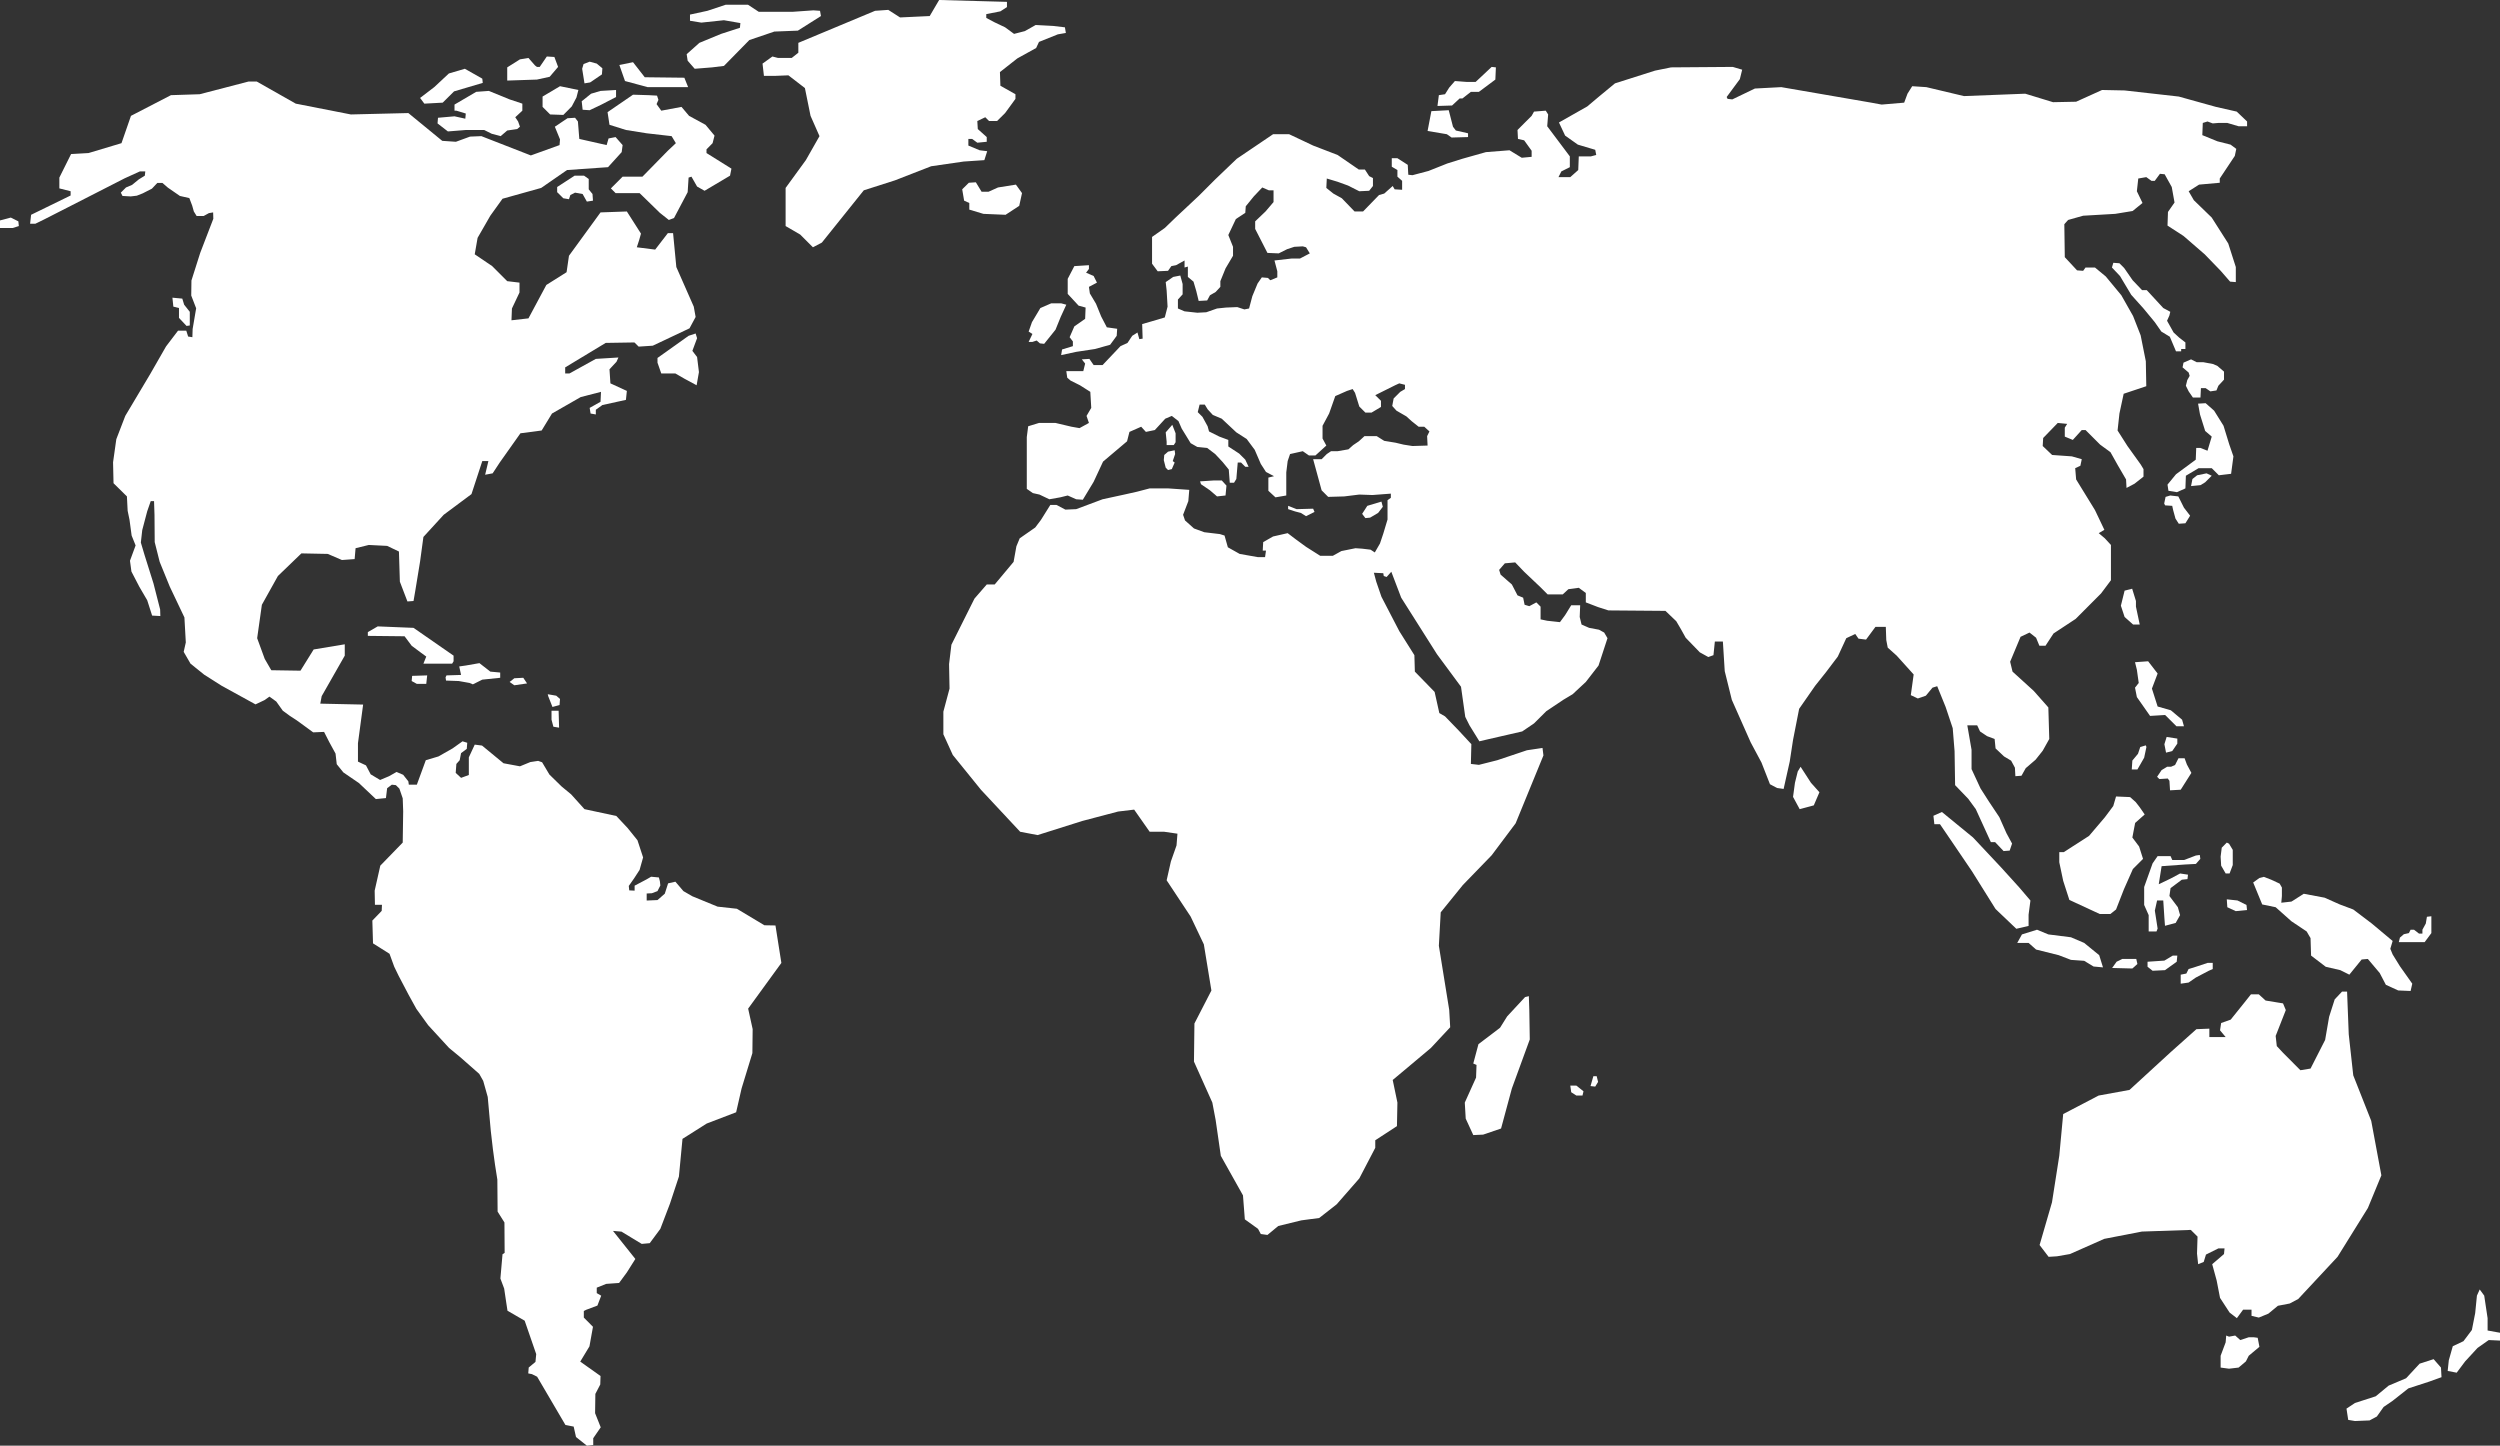 <svg xmlns="http://www.w3.org/2000/svg" viewBox="0 0 377 218.01"><rect x="0" y="0" width="377" height="218.01" fill="#333333" stroke="none"/><defs></defs><title>Asset 2</title><g id="Layer_2" data-name="Layer 2"><g id="Layer_1-2" data-name="Layer 1" fill="#ffffff"><polygon class="cls-1" points="4.54 33.74 4.69 32.39 10.65 29.48 10.65 28.84 8.95 28.41 8.95 26.78 10.72 23.23 13.35 23.08 18.32 21.59 19.75 17.47 25.78 14.35 30.11 14.21 37.5 12.29 38.71 12.29 44.6 15.63 52.91 17.26 61.58 17.05 66.69 21.24 68.75 21.38 70.88 20.6 72.59 20.53 80.05 23.44 84.38 21.88 84.45 21.02 83.67 19.11 85.58 17.83 86.72 17.76 87.15 18.32 87.36 20.95 91.48 21.88 91.77 20.88 92.83 20.67 93.89 21.88 93.75 22.94 91.69 25.21 85.51 25.64 81.61 28.34 75.78 29.97 73.94 32.53 72.02 35.87 71.59 38.35 74.22 40.13 76.49 42.4 78.34 42.62 78.34 44.11 77.2 46.52 77.13 48.3 79.69 48.01 82.39 42.97 85.44 41.05 85.8 38.57 90.56 32.03 94.53 31.89 96.66 35.23 96.38 36.22 96.03 37.29 98.8 37.64 100.71 35.16 101.5 35.16 101.99 40.27 104.62 46.24 104.9 47.8 103.98 49.51 98.44 52.13 96.31 52.27 95.67 51.64 91.34 51.71 85.23 55.4 85.23 56.32 85.87 56.32 89.85 54.12 93.26 53.91 92.97 54.55 91.91 55.69 92.05 57.81 94.53 58.95 94.39 60.3 90.84 61.08 89.85 61.79 89.85 62.5 89.06 62.36 88.92 61.51 90.56 60.59 90.63 59.09 87.57 59.88 83.24 62.36 81.68 64.92 78.48 65.34 75.36 69.75 74.29 71.38 73.16 71.59 73.65 69.53 72.73 69.53 71.1 74.51 66.91 77.63 63.85 80.97 63.35 84.66 62.64 89 62.36 90.63 61.44 90.7 60.3 87.72 60.16 83.17 58.38 82.32 55.61 82.18 53.62 82.67 53.48 84.31 51.56 84.45 49.43 83.53 45.45 83.45 41.91 86.86 39.49 91.2 38.78 96.24 39.92 99.36 40.91 101.07 45.31 101.14 47.3 97.94 51.99 97.16 51.99 98.87 48.51 104.98 48.3 106.11 54.76 106.25 53.98 112.08 53.98 114.85 55.19 115.42 55.9 116.77 57.32 117.62 58.67 117.05 59.8 116.41 60.8 116.84 61.58 117.83 61.65 118.33 62.86 118.33 64.21 114.64 66.12 114.07 68.25 112.86 69.75 111.79 70.46 112.01 70.39 112.93 69.53 113.57 69.32 114.64 68.82 115.2 68.72 116.55 69.53 117.3 70.7 116.87 70.7 114.21 71.59 112.29 72.69 112.43 75.93 115.1 78.41 115.56 79.97 114.92 81.15 114.74 81.75 114.95 82.85 116.8 84.7 118.61 86.12 119.78 88.14 122.02 92.94 123.05 94.64 124.86 96.13 126.71 96.98 129.3 96.45 131.18 95.64 132.43 94.82 133.6 94.89 134.27 95.7 134.31 95.7 133.56 97.52 132.6 98.19 132.21 99.36 132.32 99.51 132.89 99.58 133.53 99.15 134.38 98.3 134.7 97.52 134.74 97.52 135.2 97.52 135.8 99.15 135.73 100.25 134.77 100.75 133.21 101.85 132.96 103.06 134.38 104.41 135.16 108.21 136.72 111.12 137.04 115.27 139.53 116.94 139.56 117.83 145.21 112.82 152.1 113.5 155.19 113.46 158.81 111.83 164.14 111.01 167.73 106.57 169.43 102.92 171.74 102.38 177.42 101.03 181.51 99.58 185.31 97.98 187.47 96.77 187.58 93.72 185.73 92.44 185.62 95.81 189.85 94.53 191.88 93.36 193.47 91.41 193.61 89.99 194.18 89.99 195 90.66 195.39 90.09 196.88 88.39 197.52 88.04 197.7 88.04 198.69 89.42 200.08 88.89 203.03 87.5 205.33 90.56 207.5 90.52 208.78 89.78 210.2 89.74 213.11 90.59 215.24 89.46 216.88 89.46 217.91 88.5 218.01 86.86 216.7 86.51 215.13 85.27 214.89 81 207.61 80.22 207.22 79.66 207.11 79.73 206.22 80.75 205.37 80.86 204.2 79.12 199.16 76.53 197.66 76.32 196.28 76.03 194.32 75.46 192.8 75.78 189.14 76.1 188.93 76.07 184.35 75.04 182.71 75 177.88 74.65 175.65 74.33 173.3 74.01 170.53 73.76 167.76 73.55 165.42 72.87 163 72.27 161.94 69.36 159.38 67.72 158.03 64.56 154.59 62.79 152.14 61.61 150 60.12 147.16 59.45 145.78 58.74 143.83 56.25 142.26 56.15 138.82 57.56 137.36 57.6 136.44 56.54 136.44 56.5 134.31 57.35 130.54 60.73 127.06 60.8 122.34 60.73 120.39 60.23 118.93 59.7 118.4 59.09 118.33 58.38 118.86 58.2 120.35 56.68 120.5 54.12 118.08 51.78 116.48 50.78 115.24 50.6 113.64 49.65 111.9 48.87 110.37 47.23 110.44 44.75 108.63 43.72 107.96 42.65 107.18 41.66 105.79 40.63 105.05 39.88 105.58 38.53 106.22 33.42 103.41 30.79 101.74 28.73 100.08 27.7 98.3 28.02 96.88 27.81 93.11 25.6 88.46 24.08 84.73 23.33 81.75 23.3 77.67 23.23 75.57 22.73 75.57 22.2 77.1 21.45 79.94 21.24 81.82 21.8 83.7 23.15 88 24.15 91.91 24.18 92.9 22.94 92.83 22.2 90.52 21.02 88.5 19.82 86.19 19.6 84.56 20.45 82.25 19.85 80.76 19.53 78.38 19.25 77.03 19.14 74.86 17.12 72.87 17.05 69.71 17.54 66.23 18.89 62.72 22.66 56.39 25.04 52.24 26.85 49.86 28.09 49.86 28.37 50.75 29.01 50.85 29.05 49.61 29.58 46.49 28.84 44.57 28.87 42.3 30.19 38.14 31.5 34.73 32.17 32.99 32.14 32.03 31.5 32.14 30.72 32.57 29.65 32.57 29.23 31.89 28.98 31 28.55 29.87 27.13 29.55 25.32 28.3 24.5 27.59 23.72 27.59 22.91 28.45 21.52 29.16 20.63 29.51 19.71 29.62 18.47 29.55 18.22 29.05 19 28.27 19.92 27.88 20.92 27.06 21.84 26.49 21.91 25.85 21.09 25.85 18.82 26.88 10.19 31.29 6.64 33.1 5.33 33.74 4.54 33.74"/><polygon class="cls-1" points="0 34.38 0 33.24 1.63 32.81 2.77 33.38 2.84 34.09 1.92 34.38 0 34.38"/><polygon class="cls-1" points="26.14 46.24 26 44.89 27.49 45.03 27.77 45.95 28.62 47.02 28.62 49.08 28.13 49.15 26.99 47.94 26.99 46.45 26.14 46.24"/><polygon class="cls-1" points="69.39 61.15 70.24 61.22 71.38 59.09 71.95 59.02 72.66 59.8 73.3 59.73 73.3 58.38 72.09 56.54 70.1 56.32 69.6 55.61 69.39 53.41 68.04 51.99 65.77 52.49 62.43 54.12 62.5 54.9 63.64 55.26 65.63 54.83 67.26 55.4 68.75 55.9 68.82 56.96 65.63 57.18 64.35 58.1 63.57 59.95 62.5 62.22 62.79 63.36 64.7 61.86 65.13 60.09 66.62 58.67 68.04 58.24 69.25 58.74 69.39 61.15"/><polygon class="cls-1" points="67.26 64.14 67.26 63.21 69.25 62.86 71.03 62.5 72.87 62.01 74.93 61.58 76 60.87 77.35 60.73 77.2 61.51 75.64 62.43 72.8 62.65 71.95 63.57 69.04 64.28 67.26 64.14"/><polygon class="cls-1" points="99.15 53.98 103.84 50.64 104.9 50.29 105.12 51 104.41 52.91 105.12 53.84 105.4 56.11 105.05 58.1 103.2 57.1 101.85 56.32 99.72 56.32 99.15 54.69 99.15 53.98"/><polygon class="cls-1" points="123.66 1.63 123.8 2.42 120.32 4.62 116.77 4.76 113 6.04 109.17 9.94 107.39 10.16 104.76 10.37 103.7 9.16 103.55 8.17 105.47 6.46 108.74 5.11 111.58 4.19 111.65 3.48 109.17 3.05 105.76 3.41 104.05 3.13 104.05 2.2 106.68 1.63 109.45 0.71 112.79 0.71 114.42 1.78 116.91 1.78 119.53 1.78 122.66 1.56 123.66 1.63"/><polygon class="cls-1" points="84.95 29.9 84.02 28.98 84.02 28.2 86.65 26.49 88.07 26.49 88.78 26.99 88.78 28.55 89.35 29.26 89.42 30.26 88.5 30.4 87.86 29.26 86.72 29.05 86.01 29.41 85.8 30.04 84.95 29.9"/><polygon class="cls-1" points="63.99 15.63 66.76 15.48 68.47 13.78 72.8 12.5 72.73 11.86 70.1 10.37 67.69 11.08 65.48 13.14 63.35 14.77 63.99 15.63"/><polygon class="cls-1" points="76.49 10.16 76.49 12.15 80.97 12 82.89 11.58 84.16 10.09 83.6 8.59 82.46 8.52 81.39 10.09 80.97 10.09 80.68 9.87 79.69 8.74 78.41 8.95 76.49 10.16"/><polyline class="cls-1" points="68.54 16.69 68.54 15.77 71.81 13.85 73.72 13.71 76.85 14.99 78.77 15.63 78.77 16.69 77.7 17.68 78.13 18.32 78.41 19.11 77.99 19.46 76.49 19.68 75.5 20.53 74.15 20.17 73.01 19.6 70.31 19.6 67.54 19.82 65.98 18.61 66.05 17.76 68.54 17.54 70.17 17.9 70.24 17.12 68.82 16.69"/><polygon class="cls-1" points="81.82 14.56 84.45 13 87.22 13.57 86.93 14.7 86.22 16.05 84.95 17.33 82.96 17.26 81.82 16.12 81.82 14.56"/><polygon class="cls-1" points="87.72 15.27 87.86 16.55 88.92 16.62 90.7 15.77 92.9 14.63 92.9 13.57 90.56 13.71 89.14 14.13 87.72 15.27"/><polygon class="cls-1" points="87.79 10.37 88.14 12.57 88.99 12.43 90.77 11.22 90.84 10.3 89.99 9.59 88.92 9.3 88 9.66 87.79 10.37"/><polygon class="cls-1" points="93.4 9.8 94.25 12.22 97.66 13.14 103.77 13.14 103.2 11.72 97.23 11.65 95.46 9.38 93.4 9.8"/><polygon class="cls-1" points="91.91 18.82 91.62 16.91 95.46 14.28 97.8 14.35 99.08 14.42 99.29 15.06 99.01 15.7 99.72 16.69 102.77 16.12 103.91 17.47 106.39 18.82 107.75 20.45 107.46 21.59 106.54 22.52 106.54 23.08 110.3 25.43 110.09 26.49 106.25 28.77 105.12 28.13 104.27 26.64 103.84 26.78 103.7 28.98 101.64 32.88 100.86 33.17 99.51 32.1 96.45 29.12 92.83 29.12 92.12 28.41 93.89 26.64 94.82 26.64 96.88 26.64 100.71 22.73 101.92 21.59 101.28 20.53 97.52 20.1 94.39 19.6 91.91 18.82"/><polygon class="cls-1" points="55.47 95.89 55.47 95.32 56.96 94.46 62.36 94.68 68.4 98.87 68.4 99.72 68.18 100.08 63.85 100.08 64.28 99.01 63.5 98.44 62.08 97.38 61.01 95.95 55.47 95.89"/><polygon class="cls-1" points="62.15 101.92 64.42 101.85 64.28 103.13 62.86 103.13 62.08 102.7 62.15 101.92"/><polyline class="cls-1" points="67.19 102.14 67.26 102.63 69.18 102.7 70.81 102.99 71.31 103.2 72.73 102.49 75.43 102.21 75.43 101.42 73.94 101.28 72.3 100 70.24 100.36 69.25 100.5 69.53 101.78 67.33 101.85"/><polygon class="cls-1" points="77.56 102.28 78.91 102.21 79.48 103.06 77.56 103.34 76.85 102.84 77.56 102.28"/><polyline class="cls-1" points="82.67 104.98 83.31 106.61 84.38 106.32 84.45 105.4 83.88 104.91 82.6 104.69"/><polygon class="cls-1" points="83.17 107.18 84.24 107.18 84.31 109.73 83.45 109.59 83.17 108.53 83.17 107.18"/><polygon class="cls-1" points="141.62 0 151.85 0.28 151.85 1.07 150.86 1.71 148.73 2.13 148.73 2.7 149.93 3.34 151.57 4.12 152.92 5.11 154.55 4.69 156.18 3.77 158.81 3.91 160.59 4.12 160.73 4.97 159.52 5.18 156.68 6.32 156.25 7.24 153.41 8.81 150.79 10.87 150.86 12.93 153.13 14.21 153.13 14.91 151.57 17.05 150.36 18.25 149.15 18.25 148.58 17.68 147.38 18.25 147.45 19.46 148.8 20.67 148.8 21.38 147.38 21.52 146.6 20.95 146.03 20.95 146.03 21.95 147.73 22.66 148.87 22.8 148.44 24.15 145.32 24.36 140.42 25.07 134.95 27.2 130.26 28.7 123.94 36.58 122.59 37.29 120.67 35.37 118.47 34.09 118.47 28.34 121.52 24.15 123.58 20.53 122.23 17.47 121.38 13.28 118.89 11.36 116.91 11.44 115.2 11.44 114.99 9.59 116.48 8.52 117.33 8.74 119.39 8.74 120.39 7.95 120.39 6.46 131.96 1.63 133.95 1.49 135.73 2.63 140.2 2.42 141.62 0"/><polygon class="cls-1" points="145.1 28.55 146.1 27.56 147.16 27.49 148.02 28.91 149.08 28.91 150.5 28.27 153.2 27.84 154.12 29.12 153.7 31.04 151.64 32.39 148.3 32.25 146.17 31.61 146.17 30.61 145.39 30.26 145.1 28.55"/><polygon class="cls-1" points="155.12 51.56 155.69 50.36 155.12 50 155.62 48.58 156.89 46.45 158.53 45.74 160.02 45.74 160.8 45.95 159.95 47.8 159.17 49.72 157.46 51.85 156.82 51.78 156.33 51.35 155.69 51.56 155.12 51.56"/><polygon class="cls-1" points="164.21 39.99 164.21 40.56 163.78 41.12 164.92 41.62 165.42 42.62 164.21 43.26 164.35 44.25 165.28 45.81 166.06 47.73 166.91 49.36 168.47 49.58 168.4 50.64 167.41 51.99 165.13 52.63 162.29 53.06 160.02 53.55 160.16 52.7 161.79 52.2 161.79 51.49 161.3 50.85 162.01 49.22 163.64 48.08 163.71 46.38 162.65 46.09 161.01 44.32 161.01 42.05 162.01 40.13 164.21 39.99"/><polygon class="cls-1" points="154.84 73.72 154.84 65.91 155.05 64.28 156.68 63.78 159.17 63.78 161.58 64.35 162.79 64.56 164.21 63.78 163.85 62.72 164.56 61.51 164.42 59.09 162.86 58.1 161.44 57.39 160.94 56.96 160.8 55.97 163.36 55.97 163.64 54.83 163.14 54.19 164.28 54.12 164.92 55.05 166.27 55.05 168.97 52.2 170.03 51.71 170.74 50.64 171.53 50.14 171.81 51.14 172.31 51.07 172.24 48.87 173.73 48.44 175.65 47.87 176.07 46.24 175.93 43.82 175.79 42.54 176.92 41.76 177.99 41.55 178.34 42.83 178.34 44.39 177.63 45.17 177.63 46.52 178.63 46.95 180.55 47.16 181.9 47.09 183.53 46.52 184.88 46.38 186.58 46.31 187.65 46.66 188.36 46.52 188.85 44.67 189.64 42.76 190.28 41.83 191.2 41.91 191.56 42.26 192.62 41.83 192.62 40.91 192.19 39.28 194.75 38.99 196.03 38.99 197.52 38.21 196.95 37.29 196.46 37.15 195.18 37.22 194.11 37.57 192.83 38.21 191.13 38.14 189.28 34.52 189.28 33.38 190.84 31.89 192.05 30.47 192.05 28.7 191.34 28.7 190.35 28.27 189.07 29.62 187.86 31.11 187.79 32.1 186.37 33.03 185.23 35.44 185.94 37.22 185.94 38.57 184.81 40.48 184.03 42.4 184.03 43.26 183.32 44.03 182.46 44.53 182.04 45.31 180.76 45.38 180.4 43.9 179.98 42.47 179.13 41.76 179.13 40.2 178.63 40.34 178.63 39.28 177.35 39.99 176.64 40.13 176.14 40.84 174.58 40.91 173.73 39.77 173.73 35.73 175.65 34.38 177.35 32.74 180.76 29.55 183.25 27.06 186.51 23.94 191.98 20.24 194.4 20.24 196.67 21.31 198.02 21.95 201.71 23.37 204.91 25.57 205.83 25.57 206.47 26.56 207.04 26.85 207.04 28.05 206.47 28.77 204.98 28.84 203.28 27.98 201.71 27.41 200.08 26.92 200.01 28.34 201.07 29.19 202.35 29.9 204.27 31.89 205.55 31.89 207.96 29.41 208.74 29.19 210.02 28.05 210.31 28.55 211.44 28.62 211.44 27.27 210.73 26.64 210.73 25.64 209.88 25.14 209.88 23.86 210.73 23.86 212.29 24.86 212.37 26.35 213 26.42 215.42 25.78 218.26 24.65 220.53 23.94 224.08 22.94 227.63 22.66 229.48 23.79 230.97 23.65 230.97 22.73 229.84 21.16 228.91 20.95 228.84 19.6 230.97 17.47 231.33 16.83 233.1 16.69 233.46 17.26 233.32 19.04 236.73 23.58 236.73 25.21 235.45 25.85 235.02 26.71 236.8 26.71 238 25.64 238.08 23.58 239.92 23.58 240.71 23.37 240.56 22.59 237.94 21.81 236.02 20.45 235.09 18.47 239.36 16.05 241.13 14.56 243.54 12.57 249.58 10.65 252 10.16 261.3 10.09 262.72 10.51 262.37 11.93 260.38 14.63 260.52 14.91 261.23 14.99 264.64 13.35 268.62 13.14 282.18 15.48 283.75 15.77 287.15 15.48 287.65 14.13 288.36 13 290.49 13.14 296.17 14.49 301.57 14.28 305.41 14.13 309.6 15.41 313.08 15.34 316.99 13.57 320.39 13.64 328.56 14.56 334.17 16.12 337.3 16.83 338.86 18.32 338.86 19.04 337.58 19.04 335.88 18.54 334.53 18.54 333.68 18.61 332.89 18.32 332.18 18.54 332.11 20.38 334.39 21.31 336.37 21.81 337.23 22.45 337.01 23.51 334.74 26.92 334.74 27.56 331.62 27.84 330.05 28.84 330.83 30.19 333.53 32.81 336.02 36.72 337.16 40.27 337.16 42.54 336.3 42.47 334.88 40.84 332.47 38.35 329.27 35.58 326.86 34.02 326.93 31.96 327.92 30.54 327.5 28.2 326.43 26.28 325.72 26.21 324.94 27.27 324.44 27.27 323.66 26.71 322.45 26.92 322.24 28.84 323.09 30.61 321.6 31.82 318.97 32.25 316.56 32.39 314.14 32.53 311.87 33.17 311.3 33.81 311.37 38.78 313.22 40.77 314.14 40.84 314.5 40.34 315.92 40.34 317.55 41.69 319.9 44.53 321.67 47.66 322.81 50.57 323.59 54.48 323.66 58.24 320.25 59.38 319.61 62.36 319.33 64.92 320.82 67.26 322.81 70.03 323.24 70.74 323.24 71.88 321.89 72.94 320.68 73.58 320.61 72.3 319.33 70.1 318.26 68.19 316.7 67.05 314.5 64.85 313.93 64.85 312.58 66.34 311.37 65.84 311.37 64.49 311.73 63.92 310.31 63.78 308.11 66.05 308.04 67.26 309.46 68.61 312.44 68.82 313.93 69.25 313.72 70.24 312.94 70.6 313.08 72.3 315.92 76.92 317.34 79.9 316.49 80.4 317.41 81.18 318.33 82.18 318.33 87.5 316.84 89.49 313.01 93.33 309.67 95.53 308.46 97.38 307.54 97.38 307.04 96.17 306.05 95.39 304.7 96.03 303.13 99.79 303.49 101.28 306.69 104.19 308.89 106.68 309.03 111.44 308.04 113.21 306.97 114.56 305.48 115.84 304.84 116.98 303.92 117.05 303.85 115.77 303.28 114.71 302.21 114.07 300.93 112.86 300.79 111.44 299.65 111.01 298.59 110.3 298.16 109.38 296.67 109.38 297.31 113.07 297.31 115.98 298.66 118.89 299.94 120.89 301.5 123.23 302.57 125.64 303.42 127.21 303.06 128.27 302.14 128.34 300.86 126.99 300.22 126.99 297.95 122.02 296.81 120.46 294.83 118.4 294.75 113.28 294.47 109.81 293.4 106.61 292.13 103.48 291.42 103.7 290.42 104.91 289.21 105.33 288.15 104.83 288.58 101.71 286.02 98.87 284.67 97.66 284.45 96.52 284.38 94.53 282.82 94.53 281.4 96.45 280.26 96.31 279.77 95.6 278.42 96.24 277.14 99.01 275.37 101.35 273.73 103.41 271.31 106.89 270.39 111.58 269.89 114.85 268.97 118.97 267.98 118.83 266.91 118.26 265.63 114.99 264 111.94 261.16 105.54 260.09 101.21 259.81 96.74 258.6 96.74 258.39 98.8 257.61 99.08 256.33 98.37 254.2 96.17 253.49 94.89 252.78 93.68 251.15 92.12 242.55 92.05 240.99 91.55 239.14 90.84 239.14 89.42 238.08 88.64 236.51 88.85 235.66 89.64 233.39 89.64 232.32 88.57 229.84 86.22 228.49 84.81 226.93 84.95 226.07 85.94 226.29 86.65 227.99 88.14 228.84 89.78 229.69 90.13 229.91 91.2 230.62 91.41 231.68 90.84 232.32 91.48 232.32 93.4 233.32 93.61 235.24 93.82 236.02 92.76 236.94 91.27 238.29 91.27 238.22 93.04 238.5 94.18 239.64 94.68 241.13 94.96 241.91 95.39 242.41 96.24 241.06 100.36 239.14 102.84 237.15 104.69 235.73 105.54 233.18 107.25 231.33 109.09 229.55 110.3 224.58 111.44 223.09 111.79 221.6 109.38 220.96 108.1 220.32 103.56 216.7 98.66 211.3 90.13 209.81 86.22 209.1 87.01 208.67 86.86 208.6 86.44 207.18 86.37 207.54 87.72 208.32 89.99 211.01 95.17 213.29 98.8 213.36 101.28 216.34 104.34 217.05 107.53 217.91 108.03 219.97 110.16 221.88 112.22 221.81 115.2 223.02 115.34 225.79 114.64 230.26 113.14 232.61 112.79 232.75 113.92 228.56 124.15 224.94 128.98 220.6 133.46 217.26 137.58 216.98 142.62 218.54 152.28 218.69 154.91 215.78 158.03 212.65 160.66 210.02 162.86 210.73 166.27 210.66 169.82 207.39 171.95 207.39 173.09 204.98 177.71 201.57 181.61 198.94 183.67 196.24 184.03 192.76 184.88 191.13 186.23 190.13 186.09 189.71 185.31 187.72 183.88 187.44 180.26 184.1 174.3 183.32 168.9 182.82 166.27 180.05 160.09 180.12 154.34 182.68 149.37 181.54 142.41 179.55 138.22 175.93 132.75 176.57 129.91 177.42 127.49 177.56 125.72 175.57 125.43 173.37 125.43 171.03 122.09 168.61 122.38 163.22 123.8 156.47 125.93 153.84 125.43 147.94 119.11 143.68 113.85 142.26 110.73 142.26 107.32 143.19 103.84 143.12 100.15 143.47 97.23 146.95 90.27 148.8 88.14 150 88.14 152.85 84.73 153.27 82.39 153.77 81.18 156.11 79.55 156.97 78.41 158.39 76.14 159.31 76.14 160.66 76.85 162.29 76.78 166.27 75.29 169.54 74.58 171.46 74.15 173.37 73.65 176.14 73.65 179.34 73.87 179.2 75.57 178.41 77.63 178.7 78.48 180.05 79.69 181.61 80.26 183.96 80.54 184.66 80.76 185.16 82.53 186.94 83.53 189.71 84.02 190.77 84.02 190.91 83.03 190.42 83.03 190.49 81.75 191.98 80.9 194.18 80.4 195.39 81.32 196.95 82.46 199.08 83.81 201 83.81 202.28 83.1 204.41 82.67 205.41 82.74 206.68 82.89 207.32 83.31 208.1 81.96 208.6 80.47 209.24 78.34 209.24 77.13 209.24 75.43 209.74 75.07 209.74 74.44 206.97 74.65 204.98 74.58 202.71 74.86 200.29 74.93 199.3 73.94 198.66 71.59 198.02 69.25 199.3 69.25 200.08 68.47 200.72 68.04 201.71 68.04 203.34 67.76 204.06 67.12 204.91 66.55 205.76 65.77 207.61 65.77 208.74 66.48 210.45 66.76 211.66 67.05 213 67.26 215.28 67.19 215.21 65.77 215.56 65.06 214.78 64.35 213.93 64.35 212.86 63.5 212.08 62.79 210.59 61.93 209.95 61.22 210.16 60.09 211.16 59.09 211.87 58.67 211.87 58.03 211.01 57.81 210.38 58.1 207.39 59.59 208.25 60.44 208.25 61.37 206.83 62.22 205.9 62.22 204.98 61.3 204.34 59.24 203.98 58.67 203.13 58.95 201.36 59.73 200.43 62.36 199.44 64.21 199.44 66.13 200.01 67.19 198.37 68.68 197.38 68.68 196.46 68.04 194.54 68.47 194.18 69.53 193.97 71.24 193.97 72.02 193.97 74.72 192.34 75 191.27 74.01 191.27 72.02 192.12 71.81 190.91 71.17 190.13 69.96 189.21 67.83 188 66.2 186.44 65.2 184.24 63.14 182.89 62.57 182.11 61.72 181.68 61.01 180.9 61.01 180.62 62.15 181.33 62.86 182.11 64.28 182.32 65.06 183.88 65.84 185.23 66.34 185.23 67.33 186.87 68.4 187.79 69.32 188.29 70.39 187.79 70.39 187.15 69.75 186.65 69.75 186.44 72.23 186.09 72.8 185.45 72.8 185.3 70.81 184.38 69.68 183.25 68.47 182.04 67.55 180.55 67.4 179.55 66.83 178.2 64.63 177.71 63.5 176.71 62.72 175.72 63.14 174.15 64.85 172.8 65.13 172.09 64.35 170.32 65.13 169.96 66.55 166.34 69.61 164.92 72.66 163.29 75.36 162.29 75.29 161.01 74.72 159.88 75 158.24 75.29 156.75 74.58 155.76 74.36 154.84 73.72"/><polygon class="cls-1" points="176.78 64.06 175.79 65.2 175.93 66.62 175.93 67.12 177 67.12 177.28 66.69 177.28 65.34 176.78 64.06"/><polygon class="cls-1" points="175.57 68.61 176.14 68.11 177.14 67.9 177.21 68.47 176.85 69.53 177.14 69.75 176.71 70.74 176.14 70.88 175.79 70.53 175.5 69.39 175.57 68.61"/><polygon class="cls-1" points="180.97 72.59 181.11 73.02 182.46 73.94 183.53 74.86 184.81 74.72 184.95 73.23 184.24 72.45 183.1 72.45 180.97 72.59"/><polygon class="cls-1" points="194.25 76.78 194.25 76.28 195.53 76.78 198.02 76.71 198.23 77.2 196.95 77.84 196.17 77.35 195.32 77.13 194.25 76.78"/><polygon class="cls-1" points="205.41 77.49 206.19 76.28 208.32 75.64 208.53 76.42 207.82 77.35 206.61 78.06 205.9 78.13 205.41 77.49"/><polygon class="cls-1" points="215.85 16.76 215.28 19.75 218.19 20.24 218.9 20.74 221.38 20.67 221.38 20.1 219.54 19.68 219.11 19.11 218.47 16.62 215.85 16.76"/><polygon class="cls-1" points="216.77 15.98 218.97 15.91 220.11 14.85 220.53 14.85 221.81 13.85 223.02 13.85 225.5 12 225.58 10.16 224.94 10.09 222.52 12.36 221.24 12.36 219.4 12.22 218.54 13.21 217.91 14.21 216.98 14.35 216.77 15.98"/><polygon class="cls-1" points="318.48 40.34 318.69 39.63 319.61 39.7 320.32 40.41 321.6 42.26 323.02 43.75 323.73 43.75 326.22 46.45 327.28 47.02 327.14 47.59 326.79 48.37 327.78 50.14 328.63 50.92 329.56 51.64 329.56 52.63 328.92 52.63 328.92 52.98 328.14 52.98 327.21 50.78 325.93 50 324.94 48.58 323.24 46.52 321.39 44.46 319.69 41.62 318.48 40.34"/><polygon class="cls-1" points="329.13 55.4 329.27 54.69 330.41 54.19 331.26 54.62 332.26 54.62 333.75 54.9 334.39 55.19 335.38 56.04 335.38 57.25 334.53 58.17 334.24 58.88 333.32 59.02 332.61 58.53 331.9 58.53 331.83 59.95 330.69 59.95 330.05 59.02 329.63 58.17 329.84 57.32 330.2 56.68 330.05 56.18 329.13 55.4"/><polygon class="cls-1" points="331.47 60.87 332.61 60.8 333.89 61.93 335.31 64.21 336.16 66.98 336.8 68.82 336.45 71.45 334.6 71.67 333.53 70.6 331.55 70.6 329.63 71.74 329.56 73.65 328.28 74.22 327 74.01 326.86 73.08 328.14 71.52 331.12 69.32 331.19 67.55 331.83 67.55 332.89 67.97 333.53 65.84 332.54 64.99 331.76 62.5 331.47 60.87"/><polyline class="cls-1" points="326.5 76.21 327.57 76.28 327.71 76.92 328.06 78.2 328.56 78.98 329.56 78.91 330.27 77.77 329.34 76.56 328.49 74.86 327.28 74.72 326.57 74.93 326.36 75.93"/><polygon class="cls-1" points="330.41 73.3 331.83 73.16 332.54 72.73 333.53 71.74 332.75 71.38 331.33 71.67 330.62 72.23 330.41 73.3"/><polygon class="cls-1" points="284.38 42.05 284.95 41.41 285.31 42.05 285.24 45.03 284.74 46.45 283.96 47.37 282.89 47.66 282.89 46.81 283.96 45.81 284.53 44.25 284.38 42.05"/><polygon class="cls-1" points="228.21 60.23 227.49 60.23 227.28 61.08 226.43 61.58 225.79 62.08 226 62.72 226.85 63.36 228.56 65.7 228.56 67.9 229.77 68.89 230.76 70.39 231.26 72.3 231.97 73.23 231.9 73.94 230.62 74.72 229.62 74.72 227.07 73.3 225.44 72.87 225.44 70.53 226.29 68.11 224.37 66.05 221.46 62.93 221.38 60.87 223.37 59.24 226.21 58.31 227.28 57.96 228.28 58.17 228.77 58.81 228.7 59.66 228.21 60.23"/><polygon class="cls-1" points="236.51 57.67 238.15 57.67 238.43 58.17 238.72 60.73 237.94 62.22 236.8 62.57 235.45 62.57 235.02 60.94 235.09 59.31 235.88 58.45 236.51 57.67"/><polygon class="cls-1" points="251.93 58.17 251.22 58.31 251.36 59.16 252 59.38 252.57 60.02 253.13 60.09 253.35 59.16 253.35 58.45 255.34 58.38 256.9 58.24 258.25 57.81 258.25 57.1 257.18 57.1 256.61 57.46 255.83 57.25 254.84 56.89 254.13 56.61 253.21 56.61 252.5 57.18 251.93 58.17"/><polygon class="cls-1" points="207.32 131.61 209.1 130.97 210.02 131.04 211.16 131.4 211.09 131.97 210.52 132.89 209.74 133.95 209.74 135.73 208.32 135.87 207.04 134.74 207.32 131.61"/><polygon class="cls-1" points="203.98 138.5 203.91 141.7 205.12 144.04 205.9 144.11 205.9 142.62 204.91 140.77 204.91 139.35 204.62 138.36 203.98 138.5"/><polygon class="cls-1" points="209.24 146.81 210.09 146.53 210.16 148.09 210.52 151.35 210.8 153.77 210.09 153.49 209.6 152.63 209.45 150.86 209.53 148.51 209.24 146.81"/><polygon class="cls-1" points="222.59 162.5 222.66 160.59 222.17 160.38 222.95 157.46 225.01 155.9 226.21 154.98 227.28 153.27 229.98 150.36 230.55 150.22 230.62 152.35 230.69 156.75 227.99 164.14 226.36 170.18 223.66 171.1 222.17 171.17 221.03 168.69 220.89 166.27 222.59 162.5"/><polygon class="cls-1" points="236.8 163.71 236.94 164.71 237.72 165.21 238.64 165.21 238.79 164.57 237.72 163.71 236.8 163.71"/><polygon class="cls-1" points="240.28 162.29 240.78 162.29 240.99 163.15 240.56 163.86 239.85 163.78 240.28 162.29"/><polygon class="cls-1" points="320.39 89.07 321.53 88.78 322.1 90.63 322.1 91.48 322.67 94.18 321.67 94.18 320.39 93.04 319.83 91.34 320.39 89.07"/><polygon class="cls-1" points="321.96 99.86 323.94 99.72 325.37 101.57 324.51 103.84 325.37 106.54 327.36 107.11 329.06 108.53 329.34 109.52 328.21 109.52 326.5 107.82 324.23 107.96 322.24 105.12 321.96 103.7 322.52 102.99 322.24 101 321.96 99.86"/><polygon class="cls-1" points="271.53 115.63 273.09 118.04 274.37 119.47 273.52 121.45 271.39 122.02 270.39 120.17 270.68 118.04 271.1 116.34 271.53 115.63"/><polygon class="cls-1" points="292.84 122.45 297.52 126.28 301.79 130.83 304.49 133.81 306.19 135.8 305.91 137.93 305.91 139.63 304.06 140.06 300.93 137.08 297.38 131.4 294.68 127.42 292.55 124.29 291.7 124.29 291.56 123.02 292.84 122.45"/><polygon class="cls-1" points="304.2 142.19 304.91 140.91 307.18 140.2 308.89 140.91 312.3 141.34 314.29 142.19 316.56 144.04 317.13 145.88 315.71 145.75 314.29 144.89 312.3 144.75 310.45 144.04 307.04 143.19 305.91 142.19 304.2 142.19"/><polyline class="cls-1" points="323.68 112.65 323.34 114.26 322.32 116.04 321.47 116.04 321.56 114.69 322.41 113.67 322.75 112.65 323.59 112.4"/><polygon class="cls-1" points="326.73 111.13 328.34 111.38 328.34 112.14 327.58 113.25 326.64 113.5 326.39 112.23 326.73 111.13"/><polygon class="cls-1" points="325.29 117.14 325.97 116.13 326.81 115.62 327.41 115.62 328 115.36 328.51 114.35 329.44 114.35 329.78 115.28 330.46 116.55 328.85 119.09 327.24 119.18 327.15 117.74 326.9 117.4 325.63 117.48 325.29 117.14"/><polygon class="cls-1" points="321.22 120.2 322.07 120.96 322.66 121.72 323.42 122.82 321.98 124.1 321.56 126.3 322.58 127.66 323.17 129.52 321.64 131.05 320.29 134.1 319.1 137.15 318.25 137.83 316.64 137.83 312.06 135.71 311.13 132.83 310.54 130.03 310.54 128.5 311.22 128.5 315.03 126.05 317.41 123.25 318.68 121.55 319.1 120.11 321.22 120.2"/><polygon class="cls-1" points="336.14 127.23 336.7 128.16 336.7 130.45 336.22 131.72 335.63 131.72 334.95 130.54 334.87 129.18 335.04 127.83 335.8 127.06 336.14 127.23"/><polygon class="cls-1" points="331.14 129.01 331.73 128.93 331.81 129.52 331.14 130.28 329.44 130.37 325.97 130.62 325.54 133.34 327.32 132.49 328.76 131.72 329.95 131.9 329.87 132.57 329.02 132.66 327.32 133.93 327.15 135.12 328.42 136.81 328.76 138 328.09 139.18 326.48 139.61 326.39 138.42 326.22 135.79 325.29 135.79 324.95 137.32 325.37 140.03 325.2 140.46 324.02 140.46 324.02 138 323.34 136.47 323.34 133.76 324.61 130.2 325.37 129.1 327.32 129.1 327.58 129.69 329.36 129.69 331.14 129.01"/><polygon class="cls-1" points="318.51 145.97 319.18 145.03 320.03 144.61 322.15 144.61 322.32 145.37 321.56 146.05 318.51 145.97"/><polygon class="cls-1" points="323.85 145.03 323.85 145.79 324.61 146.39 326.48 146.3 328.25 145.03 328.34 144.1 327.66 144.1 326.39 144.86 323.85 145.03"/><polygon class="cls-1" points="328.85 146.98 328.85 148.34 330.04 148.17 331.14 147.41 333.09 146.39 333.68 146.13 333.68 145.2 332.92 145.2 331.14 145.79 330.04 146.13 329.7 146.81 328.85 146.98"/><polygon class="cls-1" points="335.8 135.62 337.41 135.79 338.77 136.47 338.85 137.23 337.15 137.4 335.88 136.81 335.8 135.62"/><polygon class="cls-1" points="339.78 133.08 341.14 136.39 343.17 136.81 345.55 138.93 347.84 140.46 348.43 141.47 348.51 144.1 350.72 145.79 352.92 146.3 354.28 146.98 356.14 144.69 357.07 144.61 358.86 146.73 359.79 148.51 361.65 149.36 363.52 149.44 363.77 148.34 361.91 145.71 360.81 143.93 360.46 143.08 360.81 141.9 357.67 139.27 354.87 137.15 352.84 136.39 350.55 135.37 347.41 134.78 345.55 135.96 344.02 136.13 344.11 135.12 344.11 133.84 343.77 133.25 342.5 132.66 341.39 132.23 340.72 132.4 339.78 133.08"/><polygon class="cls-1" points="361.74 142.07 365.64 142.07 366.65 140.71 366.65 138.17 365.98 138.25 365.81 139.27 365.3 140.2 365.3 140.79 364.79 140.79 364.03 140.2 363.52 140.2 363.26 140.71 362.5 140.88 361.91 141.39 361.74 142.07"/><polygon class="cls-1" points="353.18 149.53 353.94 149.53 354.19 155.97 354.87 162.16 357.58 169.02 359.11 177.24 357.08 182.16 352.5 189.53 346.57 195.89 345.29 196.57 343.51 196.91 342.07 198.1 340.63 198.69 339.53 198.43 339.53 197.5 338.26 197.5 337.32 198.78 336.22 197.93 334.78 195.72 334.27 193.09 333.6 190.64 335.38 189.11 335.46 188.26 334.53 188.26 332.66 189.19 332.32 190.3 331.48 190.64 331.31 189.03 331.39 186.48 330.37 185.47 323 185.72 317.32 186.82 312.15 189.11 310.2 189.45 308.93 189.53 307.57 187.75 309.44 181.31 310.54 174.28 311.13 168 316.47 165.21 321.13 164.36 327.32 158.68 331.22 155.2 333.17 155.12 333.17 156.39 335.63 156.39 334.78 155.37 334.95 154.27 336.39 153.76 338.43 151.22 339.44 149.95 340.63 149.95 341.65 150.88 344.28 151.31 344.7 152.32 343.17 156.22 343.34 157.75 344.28 158.76 346.9 161.39 348.43 161.14 350.63 156.82 351.23 153.34 352.07 150.71 353.18 149.53"/><polygon class="cls-1" points="336.14 201.57 337.07 201.4 337.83 202.08 339.11 201.66 339.87 201.66 340.46 201.74 340.72 203.1 339.11 204.45 338.68 205.3 337.58 206.23 336.14 206.4 334.87 206.23 334.87 204.45 335.63 202.42 335.71 201.4 336.14 201.57"/><polygon class="cls-1" points="373.94 194.45 374.62 195.38 375.13 198.78 375.13 200.64 377 200.98 377 202.16 375.3 202.08 373.61 203.27 371.74 205.3 370.47 207 369.11 206.74 369.28 205.13 369.88 203.01 371.49 202.25 372.76 200.56 373.26 198.01 373.52 195.38 373.94 194.45"/><polygon class="cls-1" points="366.99 204.96 368.1 206.23 368.18 207.68 366.32 208.35 363.18 209.37 360.81 211.24 359.45 212.17 358.43 213.61 357.33 214.2 355.13 214.29 354.11 214.12 353.85 212.42 355.13 211.57 358.26 210.56 360.21 208.95 362.84 207.84 364.88 205.64 366.99 204.96"/></g></g></svg>
